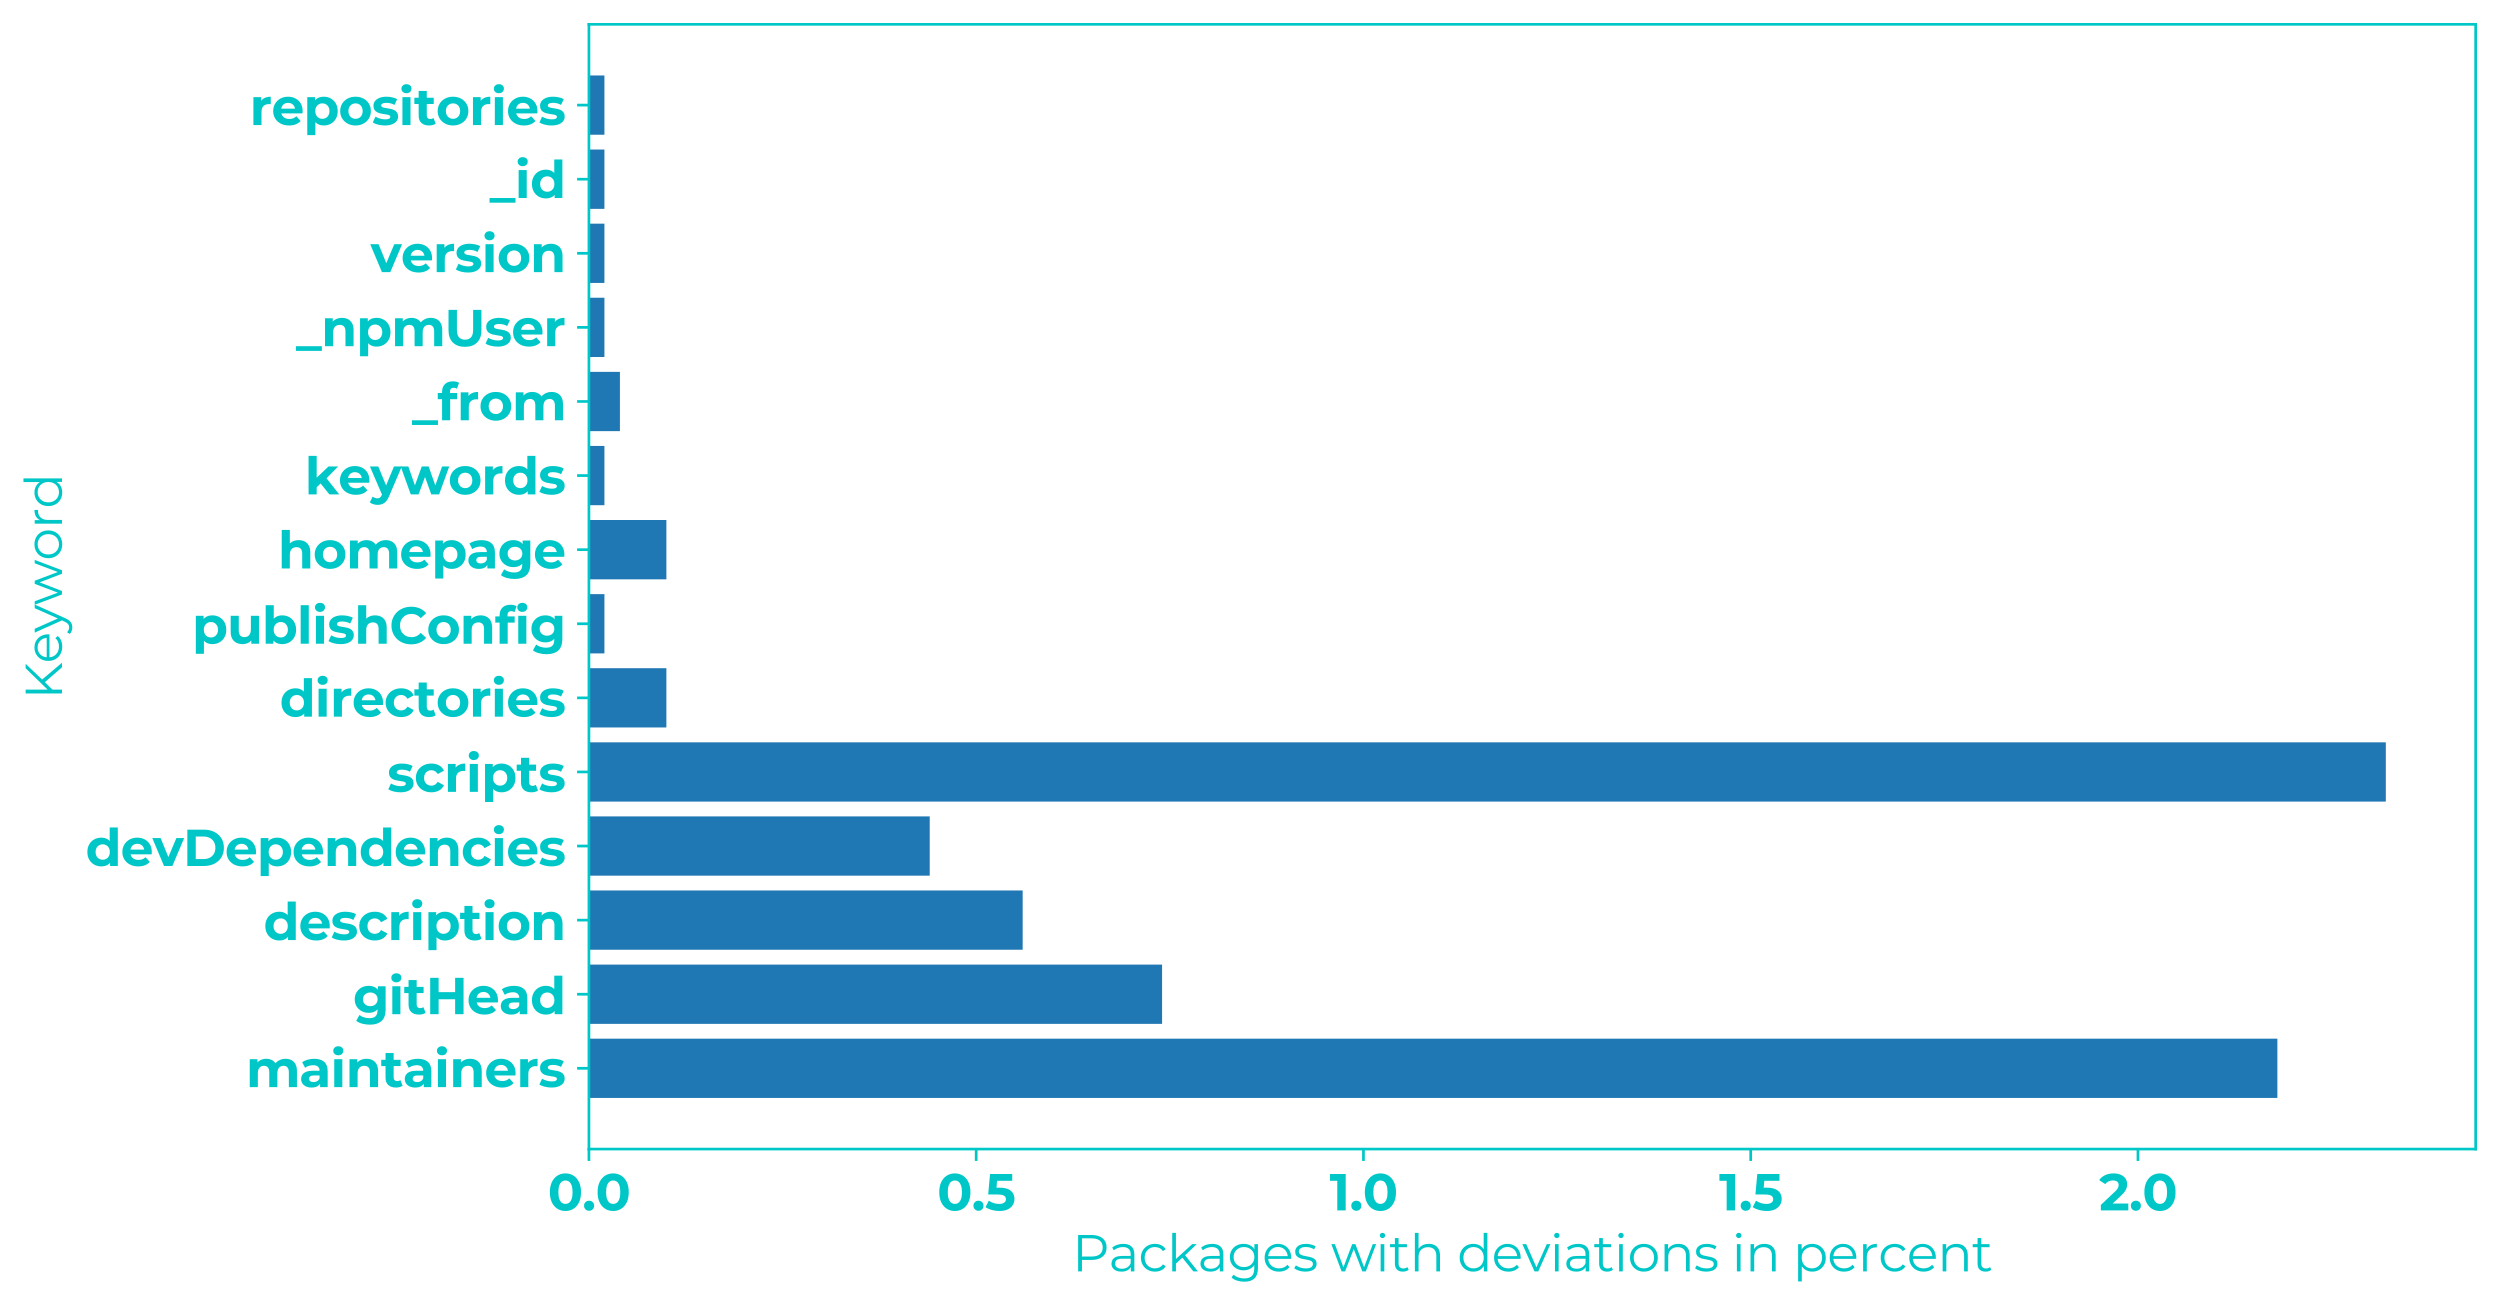 <?xml version="1.0" encoding="utf-8" standalone="no"?>
<!DOCTYPE svg PUBLIC "-//W3C//DTD SVG 1.1//EN"
  "http://www.w3.org/Graphics/SVG/1.1/DTD/svg11.dtd">
<svg xmlns:xlink="http://www.w3.org/1999/xlink" width="739.377pt" height="386.198pt" viewBox="0 0 739.377 386.198" xmlns="http://www.w3.org/2000/svg" version="1.1">
 <defs>
  <style type="text/css">*{stroke-linejoin: round; stroke-linecap: butt}</style>
 </defs>
 <g id="figure_1">
  <g id="patch_1">
   <path d="M 0 386.198 
L 739.377 386.198 
L 739.377 0 
L 0 0 
L 0 386.198 
z
" style="fill: none"/>
  </g>
  <g id="axes_1">
   <g id="patch_2">
    <path d="M 174.177 339.84 
L 732.177 339.84 
L 732.177 7.2 
L 174.177 7.2 
L 174.177 339.84 
z
" style="fill: none"/>
   </g>
   <g id="patch_3">
    <path d="M 174.177 324.72 
L 673.536 324.72 
L 673.536 307.19 
L 174.177 307.19 
z
" clip-path="url(#p2d7d8511cc)" style="fill: #1f77b4"/>
   </g>
   <g id="patch_4">
    <path d="M 174.177 302.807 
L 343.684 302.807 
L 343.684 285.277 
L 174.177 285.277 
z
" clip-path="url(#p2d7d8511cc)" style="fill: #1f77b4"/>
   </g>
   <g id="patch_5">
    <path d="M 174.177 280.894 
L 302.452 280.894 
L 302.452 263.363 
L 174.177 263.363 
z
" clip-path="url(#p2d7d8511cc)" style="fill: #1f77b4"/>
   </g>
   <g id="patch_6">
    <path d="M 174.177 258.981 
L 274.965 258.981 
L 274.965 241.45 
L 174.177 241.45 
z
" clip-path="url(#p2d7d8511cc)" style="fill: #1f77b4"/>
   </g>
   <g id="patch_7">
    <path d="M 174.177 237.068 
L 705.605 237.068 
L 705.605 219.537 
L 174.177 219.537 
z
" clip-path="url(#p2d7d8511cc)" style="fill: #1f77b4"/>
   </g>
   <g id="patch_8">
    <path d="M 174.177 215.155 
L 197.083 215.155 
L 197.083 197.624 
L 174.177 197.624 
z
" clip-path="url(#p2d7d8511cc)" style="fill: #1f77b4"/>
   </g>
   <g id="patch_9">
    <path d="M 174.177 193.242 
L 178.758 193.242 
L 178.758 175.711 
L 174.177 175.711 
z
" clip-path="url(#p2d7d8511cc)" style="fill: #1f77b4"/>
   </g>
   <g id="patch_10">
    <path d="M 174.177 171.329 
L 197.083 171.329 
L 197.083 153.798 
L 174.177 153.798 
z
" clip-path="url(#p2d7d8511cc)" style="fill: #1f77b4"/>
   </g>
   <g id="patch_11">
    <path d="M 174.177 149.416 
L 178.758 149.416 
L 178.758 131.885 
L 174.177 131.885 
z
" clip-path="url(#p2d7d8511cc)" style="fill: #1f77b4"/>
   </g>
   <g id="patch_12">
    <path d="M 174.177 127.503 
L 183.339 127.503 
L 183.339 109.972 
L 174.177 109.972 
z
" clip-path="url(#p2d7d8511cc)" style="fill: #1f77b4"/>
   </g>
   <g id="patch_13">
    <path d="M 174.177 105.59 
L 178.758 105.59 
L 178.758 88.059 
L 174.177 88.059 
z
" clip-path="url(#p2d7d8511cc)" style="fill: #1f77b4"/>
   </g>
   <g id="patch_14">
    <path d="M 174.177 83.677 
L 178.758 83.677 
L 178.758 66.146 
L 174.177 66.146 
z
" clip-path="url(#p2d7d8511cc)" style="fill: #1f77b4"/>
   </g>
   <g id="patch_15">
    <path d="M 174.177 61.763 
L 178.758 61.763 
L 178.758 44.233 
L 174.177 44.233 
z
" clip-path="url(#p2d7d8511cc)" style="fill: #1f77b4"/>
   </g>
   <g id="patch_16">
    <path d="M 174.177 39.85 
L 178.758 39.85 
L 178.758 22.32 
L 174.177 22.32 
z
" clip-path="url(#p2d7d8511cc)" style="fill: #1f77b4"/>
   </g>
   <g id="matplotlib.axis_1">
    <g id="xtick_1">
     <g id="line2d_1">
      <defs>
       <path id="mdbd3730574" d="M 0 0 
L 0 3.5 
" style="stroke: #00c7c7; stroke-width: 0.8"/>
      </defs>
      <g>
       <use xlink:href="#mdbd3730574" x="174.177" y="339.84" style="fill: #00c7c7; stroke: #00c7c7; stroke-width: 0.8"/>
      </g>
     </g>
     <g id="text_1">
      <!-- 0.0 -->
      <g style="fill: #00c7c7" transform="translate(162.025 357.97) scale(0.15 -0.15)">
       <defs>
        <path id="Montserrat-Bold-30" d="M 2170 -77 
Q 1619 -77 1184 195 
Q 749 467 499 985 
Q 250 1504 250 2240 
Q 250 2976 499 3494 
Q 749 4013 1184 4285 
Q 1619 4557 2170 4557 
Q 2726 4557 3158 4285 
Q 3590 4013 3840 3494 
Q 4090 2976 4090 2240 
Q 4090 1504 3840 985 
Q 3590 467 3158 195 
Q 2726 -77 2170 -77 
z
M 2170 800 
Q 2432 800 2627 947 
Q 2822 1094 2934 1414 
Q 3046 1734 3046 2240 
Q 3046 2746 2934 3066 
Q 2822 3386 2627 3533 
Q 2432 3680 2170 3680 
Q 1914 3680 1718 3533 
Q 1523 3386 1411 3066 
Q 1299 2746 1299 2240 
Q 1299 1734 1411 1414 
Q 1523 1094 1718 947 
Q 1914 800 2170 800 
z
" transform="scale(0.016)"/>
        <path id="Montserrat-Bold-2e" d="M 838 -51 
Q 582 -51 400 125 
Q 218 301 218 576 
Q 218 851 400 1020 
Q 582 1190 838 1190 
Q 1101 1190 1280 1020 
Q 1459 851 1459 576 
Q 1459 301 1280 125 
Q 1101 -51 838 -51 
z
" transform="scale(0.016)"/>
       </defs>
       <use xlink:href="#Montserrat-Bold-30"/>
       <use xlink:href="#Montserrat-Bold-2e" x="67.9"/>
       <use xlink:href="#Montserrat-Bold-30" x="94.1"/>
      </g>
     </g>
    </g>
    <g id="xtick_2">
     <g id="line2d_2">
      <g>
       <use xlink:href="#mdbd3730574" x="288.709" y="339.84" style="fill: #00c7c7; stroke: #00c7c7; stroke-width: 0.8"/>
      </g>
     </g>
     <g id="text_2">
      <!-- 0.5 -->
      <g style="fill: #00c7c7" transform="translate(277.188 357.97) scale(0.15 -0.15)">
       <defs>
        <path id="Montserrat-Bold-35" d="M 1773 -77 
Q 1306 -77 848 48 
Q 390 173 64 403 
L 474 1197 
Q 730 1011 1066 902 
Q 1402 794 1747 794 
Q 2138 794 2362 947 
Q 2586 1101 2586 1376 
Q 2586 1549 2496 1683 
Q 2406 1818 2179 1888 
Q 1952 1958 1542 1958 
L 397 1958 
L 627 4480 
L 3360 4480 
L 3360 3648 
L 998 3648 
L 1536 4122 
L 1376 2323 
L 838 2797 
L 1786 2797 
Q 2451 2797 2857 2614 
Q 3264 2432 3449 2118 
Q 3635 1805 3635 1408 
Q 3635 1011 3436 675 
Q 3238 339 2825 131 
Q 2413 -77 1773 -77 
z
" transform="scale(0.016)"/>
       </defs>
       <use xlink:href="#Montserrat-Bold-30"/>
       <use xlink:href="#Montserrat-Bold-2e" x="67.9"/>
       <use xlink:href="#Montserrat-Bold-35" x="94.1"/>
      </g>
     </g>
    </g>
    <g id="xtick_3">
     <g id="line2d_3">
      <g>
       <use xlink:href="#mdbd3730574" x="403.241" y="339.84" style="fill: #00c7c7; stroke: #00c7c7; stroke-width: 0.8"/>
      </g>
     </g>
     <g id="text_3">
      <!-- 1.0 -->
      <g style="fill: #00c7c7" transform="translate(393.242 357.97) scale(0.15 -0.15)">
       <defs>
        <path id="Montserrat-Bold-31" d="M 941 0 
L 941 4096 
L 1389 3648 
L 45 3648 
L 45 4480 
L 1978 4480 
L 1978 0 
L 941 0 
z
" transform="scale(0.016)"/>
       </defs>
       <use xlink:href="#Montserrat-Bold-31"/>
       <use xlink:href="#Montserrat-Bold-2e" x="39.2"/>
       <use xlink:href="#Montserrat-Bold-30" x="65.4"/>
      </g>
     </g>
    </g>
    <g id="xtick_4">
     <g id="line2d_4">
      <g>
       <use xlink:href="#mdbd3730574" x="517.773" y="339.84" style="fill: #00c7c7; stroke: #00c7c7; stroke-width: 0.8"/>
      </g>
     </g>
     <g id="text_4">
      <!-- 1.5 -->
      <g style="fill: #00c7c7" transform="translate(508.405 357.97) scale(0.15 -0.15)">
       <use xlink:href="#Montserrat-Bold-31"/>
       <use xlink:href="#Montserrat-Bold-2e" x="39.2"/>
       <use xlink:href="#Montserrat-Bold-35" x="65.4"/>
      </g>
     </g>
    </g>
    <g id="xtick_5">
     <g id="line2d_5">
      <g>
       <use xlink:href="#mdbd3730574" x="632.305" y="339.84" style="fill: #00c7c7; stroke: #00c7c7; stroke-width: 0.8"/>
      </g>
     </g>
     <g id="text_5">
      <!-- 2.0 -->
      <g style="fill: #00c7c7" transform="translate(620.821 357.97) scale(0.15 -0.15)">
       <defs>
        <path id="Montserrat-Bold-32" d="M 211 0 
L 211 672 
L 1939 2304 
Q 2144 2490 2240 2637 
Q 2336 2784 2371 2905 
Q 2406 3027 2406 3130 
Q 2406 3398 2224 3542 
Q 2042 3686 1690 3686 
Q 1408 3686 1168 3577 
Q 928 3469 762 3238 
L 6 3725 
Q 262 4109 723 4333 
Q 1184 4557 1786 4557 
Q 2285 4557 2659 4393 
Q 3034 4230 3242 3936 
Q 3450 3642 3450 3232 
Q 3450 3014 3395 2800 
Q 3341 2586 3177 2349 
Q 3014 2112 2701 1818 
L 1267 467 
L 1069 845 
L 3597 845 
L 3597 0 
L 211 0 
z
" transform="scale(0.016)"/>
       </defs>
       <use xlink:href="#Montserrat-Bold-32"/>
       <use xlink:href="#Montserrat-Bold-2e" x="59"/>
       <use xlink:href="#Montserrat-Bold-30" x="85.2"/>
      </g>
     </g>
    </g>
    <g id="text_6">
     <!-- Packages with deviations in percent -->
     <g style="fill: #00c7c7" transform="translate(317.104 376.012) scale(0.15 -0.15)">
      <defs>
       <path id="Montserrat-Regular-50" d="M 730 0 
L 730 4480 
L 2406 4480 
Q 2976 4480 3385 4297 
Q 3795 4115 4016 3772 
Q 4237 3430 4237 2944 
Q 4237 2470 4016 2128 
Q 3795 1786 3385 1600 
Q 2976 1414 2406 1414 
L 992 1414 
L 1203 1638 
L 1203 0 
L 730 0 
z
M 1203 1600 
L 992 1830 
L 2394 1830 
Q 3066 1830 3414 2121 
Q 3763 2413 3763 2944 
Q 3763 3482 3414 3776 
Q 3066 4070 2394 4070 
L 992 4070 
L 1203 4294 
L 1203 1600 
z
" transform="scale(0.016)"/>
       <path id="Montserrat-Regular-61" d="M 2739 0 
L 2739 742 
L 2720 864 
L 2720 2106 
Q 2720 2534 2480 2764 
Q 2240 2995 1766 2995 
Q 1440 2995 1145 2886 
Q 851 2778 646 2598 
L 442 2938 
Q 698 3155 1056 3273 
Q 1414 3392 1811 3392 
Q 2464 3392 2819 3069 
Q 3174 2746 3174 2086 
L 3174 0 
L 2739 0 
z
M 1581 -32 
Q 1203 -32 924 93 
Q 646 218 499 438 
Q 352 659 352 947 
Q 352 1210 477 1424 
Q 602 1638 886 1769 
Q 1171 1901 1651 1901 
L 2810 1901 
L 2810 1562 
L 1664 1562 
Q 1178 1562 989 1389 
Q 800 1216 800 960 
Q 800 672 1024 499 
Q 1248 326 1651 326 
Q 2035 326 2313 502 
Q 2592 678 2720 1011 
L 2822 698 
Q 2694 365 2377 166 
Q 2061 -32 1581 -32 
z
" transform="scale(0.016)"/>
       <path id="Montserrat-Regular-63" d="M 2029 -32 
Q 1530 -32 1136 189 
Q 742 410 518 797 
Q 294 1184 294 1683 
Q 294 2189 518 2573 
Q 742 2957 1136 3174 
Q 1530 3392 2029 3392 
Q 2458 3392 2803 3225 
Q 3149 3059 3347 2726 
L 3008 2496 
Q 2835 2752 2579 2873 
Q 2323 2995 2022 2995 
Q 1664 2995 1376 2832 
Q 1088 2669 921 2374 
Q 755 2080 755 1683 
Q 755 1286 921 992 
Q 1088 698 1376 534 
Q 1664 371 2022 371 
Q 2323 371 2579 492 
Q 2835 614 3008 864 
L 3347 634 
Q 3149 307 2803 137 
Q 2458 -32 2029 -32 
z
" transform="scale(0.016)"/>
       <path id="Montserrat-Regular-6b" d="M 992 870 
L 1005 1453 
L 3098 3360 
L 3654 3360 
L 2176 1946 
L 1920 1728 
L 992 870 
z
M 634 0 
L 634 4749 
L 1088 4749 
L 1088 0 
L 634 0 
z
M 3238 0 
L 1837 1747 
L 2131 2099 
L 3795 0 
L 3238 0 
z
" transform="scale(0.016)"/>
       <path id="Montserrat-Regular-67" d="M 2067 -1274 
Q 1606 -1274 1184 -1139 
Q 762 -1005 499 -755 
L 730 -410 
Q 966 -621 1315 -745 
Q 1664 -870 2054 -870 
Q 2694 -870 2995 -572 
Q 3296 -275 3296 352 
L 3296 1190 
L 3360 1766 
L 3315 2342 
L 3315 3360 
L 3750 3360 
L 3750 410 
Q 3750 -461 3324 -867 
Q 2899 -1274 2067 -1274 
z
M 1984 128 
Q 1504 128 1120 336 
Q 736 544 515 915 
Q 294 1286 294 1766 
Q 294 2246 515 2614 
Q 736 2982 1120 3187 
Q 1504 3392 1984 3392 
Q 2432 3392 2790 3206 
Q 3149 3021 3360 2656 
Q 3571 2291 3571 1766 
Q 3571 1242 3360 877 
Q 3149 512 2790 320 
Q 2432 128 1984 128 
z
M 2029 531 
Q 2400 531 2688 688 
Q 2976 845 3142 1123 
Q 3309 1402 3309 1766 
Q 3309 2131 3142 2406 
Q 2976 2682 2688 2838 
Q 2400 2995 2029 2995 
Q 1664 2995 1373 2838 
Q 1082 2682 918 2406 
Q 755 2131 755 1766 
Q 755 1402 918 1123 
Q 1082 845 1373 688 
Q 1664 531 2029 531 
z
" transform="scale(0.016)"/>
       <path id="Montserrat-Regular-65" d="M 2061 -32 
Q 1536 -32 1139 189 
Q 742 410 518 797 
Q 294 1184 294 1683 
Q 294 2182 508 2566 
Q 723 2950 1097 3171 
Q 1472 3392 1939 3392 
Q 2413 3392 2781 3177 
Q 3149 2963 3360 2576 
Q 3571 2189 3571 1683 
Q 3571 1651 3568 1616 
Q 3565 1581 3565 1542 
L 640 1542 
L 640 1882 
L 3322 1882 
L 3142 1747 
Q 3142 2112 2985 2397 
Q 2829 2682 2560 2842 
Q 2291 3002 1939 3002 
Q 1594 3002 1318 2842 
Q 1043 2682 889 2394 
Q 736 2106 736 1734 
L 736 1664 
Q 736 1280 905 989 
Q 1075 698 1379 534 
Q 1683 371 2074 371 
Q 2381 371 2646 480 
Q 2912 589 3104 813 
L 3360 518 
Q 3136 250 2800 109 
Q 2464 -32 2061 -32 
z
" transform="scale(0.016)"/>
       <path id="Montserrat-Regular-73" d="M 1536 -32 
Q 1120 -32 749 86 
Q 378 205 166 384 
L 371 742 
Q 576 589 896 477 
Q 1216 365 1568 365 
Q 2048 365 2259 515 
Q 2470 666 2470 915 
Q 2470 1101 2352 1206 
Q 2234 1312 2042 1366 
Q 1850 1421 1613 1459 
Q 1376 1498 1142 1549 
Q 909 1600 717 1699 
Q 525 1798 406 1971 
Q 288 2144 288 2432 
Q 288 2707 441 2924 
Q 595 3142 892 3267 
Q 1190 3392 1619 3392 
Q 1946 3392 2272 3305 
Q 2598 3219 2810 3078 
L 2611 2714 
Q 2387 2867 2131 2934 
Q 1875 3002 1619 3002 
Q 1165 3002 950 2845 
Q 736 2688 736 2445 
Q 736 2253 854 2144 
Q 973 2035 1168 1974 
Q 1363 1914 1596 1875 
Q 1830 1837 2064 1782 
Q 2298 1728 2493 1635 
Q 2688 1542 2806 1372 
Q 2925 1203 2925 928 
Q 2925 634 2761 419 
Q 2598 205 2288 86 
Q 1978 -32 1536 -32 
z
" transform="scale(0.016)"/>
       <path id="Montserrat-Regular-20" transform="scale(0.016)"/>
       <path id="Montserrat-Regular-77" d="M 1318 0 
L 51 3360 
L 486 3360 
L 1638 243 
L 1440 243 
L 2624 3360 
L 3014 3360 
L 4186 243 
L 3987 243 
L 5158 3360 
L 5574 3360 
L 4301 0 
L 3872 0 
L 2746 2931 
L 2880 2931 
L 1747 0 
L 1318 0 
z
" transform="scale(0.016)"/>
       <path id="Montserrat-Regular-69" d="M 634 0 
L 634 3360 
L 1088 3360 
L 1088 0 
L 634 0 
z
M 864 4102 
Q 723 4102 627 4198 
Q 531 4294 531 4429 
Q 531 4563 627 4656 
Q 723 4749 864 4749 
Q 1005 4749 1101 4659 
Q 1197 4570 1197 4435 
Q 1197 4294 1104 4198 
Q 1011 4102 864 4102 
z
" transform="scale(0.016)"/>
       <path id="Montserrat-Regular-74" d="M 1696 -32 
Q 1222 -32 966 224 
Q 710 480 710 947 
L 710 4102 
L 1165 4102 
L 1165 973 
Q 1165 678 1315 518 
Q 1466 358 1747 358 
Q 2048 358 2246 531 
L 2406 205 
Q 2272 83 2083 25 
Q 1894 -32 1696 -32 
z
M 109 2982 
L 109 3360 
L 2189 3360 
L 2189 2982 
L 109 2982 
z
" transform="scale(0.016)"/>
       <path id="Montserrat-Regular-68" d="M 2349 3392 
Q 2758 3392 3068 3235 
Q 3379 3078 3555 2758 
Q 3731 2438 3731 1952 
L 3731 0 
L 3277 0 
L 3277 1907 
Q 3277 2438 3011 2710 
Q 2746 2982 2266 2982 
Q 1907 2982 1641 2838 
Q 1376 2694 1232 2422 
Q 1088 2150 1088 1766 
L 1088 0 
L 634 0 
L 634 4749 
L 1088 4749 
L 1088 2438 
L 998 2611 
Q 1158 2976 1510 3184 
Q 1862 3392 2349 3392 
z
" transform="scale(0.016)"/>
       <path id="Montserrat-Regular-64" d="M 1971 -32 
Q 1491 -32 1110 185 
Q 730 403 512 790 
Q 294 1178 294 1683 
Q 294 2195 512 2579 
Q 730 2963 1110 3177 
Q 1491 3392 1971 3392 
Q 2413 3392 2761 3193 
Q 3110 2995 3318 2614 
Q 3526 2234 3526 1683 
Q 3526 1139 3321 755 
Q 3117 371 2768 169 
Q 2419 -32 1971 -32 
z
M 2003 371 
Q 2362 371 2646 534 
Q 2931 698 3094 995 
Q 3258 1293 3258 1683 
Q 3258 2080 3094 2374 
Q 2931 2669 2646 2832 
Q 2362 2995 2003 2995 
Q 1651 2995 1369 2832 
Q 1088 2669 921 2374 
Q 755 2080 755 1683 
Q 755 1293 921 995 
Q 1088 698 1369 534 
Q 1651 371 2003 371 
z
M 3270 0 
L 3270 1011 
L 3315 1690 
L 3251 2368 
L 3251 4749 
L 3706 4749 
L 3706 0 
L 3270 0 
z
" transform="scale(0.016)"/>
       <path id="Montserrat-Regular-76" d="M 1498 0 
L 6 3360 
L 480 3360 
L 1850 243 
L 1626 243 
L 3014 3360 
L 3462 3360 
L 1965 0 
L 1498 0 
z
" transform="scale(0.016)"/>
       <path id="Montserrat-Regular-6f" d="M 2003 -32 
Q 1517 -32 1129 189 
Q 742 410 518 797 
Q 294 1184 294 1683 
Q 294 2189 518 2573 
Q 742 2957 1126 3174 
Q 1510 3392 2003 3392 
Q 2502 3392 2889 3174 
Q 3277 2957 3497 2573 
Q 3718 2189 3718 1683 
Q 3718 1184 3497 797 
Q 3277 410 2886 189 
Q 2496 -32 2003 -32 
z
M 2003 371 
Q 2368 371 2649 534 
Q 2931 698 3094 995 
Q 3258 1293 3258 1683 
Q 3258 2080 3094 2374 
Q 2931 2669 2649 2832 
Q 2368 2995 2010 2995 
Q 1651 2995 1369 2832 
Q 1088 2669 921 2374 
Q 755 2080 755 1683 
Q 755 1293 921 995 
Q 1088 698 1369 534 
Q 1651 371 2003 371 
z
" transform="scale(0.016)"/>
       <path id="Montserrat-Regular-6e" d="M 2349 3392 
Q 2758 3392 3068 3235 
Q 3379 3078 3555 2758 
Q 3731 2438 3731 1952 
L 3731 0 
L 3277 0 
L 3277 1907 
Q 3277 2438 3011 2710 
Q 2746 2982 2266 2982 
Q 1907 2982 1641 2838 
Q 1376 2694 1232 2422 
Q 1088 2150 1088 1766 
L 1088 0 
L 634 0 
L 634 3360 
L 1069 3360 
L 1069 2438 
L 998 2611 
Q 1158 2976 1510 3184 
Q 1862 3392 2349 3392 
z
" transform="scale(0.016)"/>
       <path id="Montserrat-Regular-70" d="M 2368 -32 
Q 1933 -32 1581 169 
Q 1229 371 1021 752 
Q 813 1133 813 1683 
Q 813 2234 1017 2614 
Q 1222 2995 1574 3193 
Q 1926 3392 2368 3392 
Q 2848 3392 3229 3177 
Q 3610 2963 3827 2576 
Q 4045 2189 4045 1683 
Q 4045 1171 3827 787 
Q 3610 403 3229 185 
Q 2848 -32 2368 -32 
z
M 634 -1242 
L 634 3360 
L 1069 3360 
L 1069 2349 
L 1024 1677 
L 1088 998 
L 1088 -1242 
L 634 -1242 
z
M 2336 371 
Q 2694 371 2976 534 
Q 3258 698 3424 995 
Q 3590 1293 3590 1683 
Q 3590 2074 3424 2368 
Q 3258 2662 2976 2828 
Q 2694 2995 2336 2995 
Q 1978 2995 1693 2828 
Q 1408 2662 1245 2368 
Q 1082 2074 1082 1683 
Q 1082 1293 1245 995 
Q 1408 698 1693 534 
Q 1978 371 2336 371 
z
" transform="scale(0.016)"/>
       <path id="Montserrat-Regular-72" d="M 634 0 
L 634 3360 
L 1069 3360 
L 1069 2445 
L 1024 2605 
Q 1165 2989 1497 3190 
Q 1830 3392 2323 3392 
L 2323 2950 
Q 2298 2950 2272 2953 
Q 2246 2957 2221 2957 
Q 1690 2957 1389 2633 
Q 1088 2310 1088 1715 
L 1088 0 
L 634 0 
z
" transform="scale(0.016)"/>
      </defs>
      <use xlink:href="#Montserrat-Regular-50"/>
      <use xlink:href="#Montserrat-Regular-61" x="71.8"/>
      <use xlink:href="#Montserrat-Regular-63" x="130.8"/>
      <use xlink:href="#Montserrat-Regular-6b" x="187.1"/>
      <use xlink:href="#Montserrat-Regular-61" x="247.2"/>
      <use xlink:href="#Montserrat-Regular-67" x="306.2"/>
      <use xlink:href="#Montserrat-Regular-65" x="374.7"/>
      <use xlink:href="#Montserrat-Regular-73" x="435.1"/>
      <use xlink:href="#Montserrat-Regular-20" x="483.9"/>
      <use xlink:href="#Montserrat-Regular-77" x="510.1"/>
      <use xlink:href="#Montserrat-Regular-69" x="598"/>
      <use xlink:href="#Montserrat-Regular-74" x="624.9"/>
      <use xlink:href="#Montserrat-Regular-68" x="665.5"/>
      <use xlink:href="#Montserrat-Regular-20" x="733.1"/>
      <use xlink:href="#Montserrat-Regular-64" x="759.3"/>
      <use xlink:href="#Montserrat-Regular-65" x="827.1"/>
      <use xlink:href="#Montserrat-Regular-76" x="887.5"/>
      <use xlink:href="#Montserrat-Regular-69" x="941.7"/>
      <use xlink:href="#Montserrat-Regular-61" x="968.6"/>
      <use xlink:href="#Montserrat-Regular-74" x="1027.6"/>
      <use xlink:href="#Montserrat-Regular-69" x="1068.2"/>
      <use xlink:href="#Montserrat-Regular-6f" x="1095.1"/>
      <use xlink:href="#Montserrat-Regular-6e" x="1157.8"/>
      <use xlink:href="#Montserrat-Regular-73" x="1225.4"/>
      <use xlink:href="#Montserrat-Regular-20" x="1274.2"/>
      <use xlink:href="#Montserrat-Regular-69" x="1300.4"/>
      <use xlink:href="#Montserrat-Regular-6e" x="1327.3"/>
      <use xlink:href="#Montserrat-Regular-20" x="1394.9"/>
      <use xlink:href="#Montserrat-Regular-70" x="1421.1"/>
      <use xlink:href="#Montserrat-Regular-65" x="1488.9"/>
      <use xlink:href="#Montserrat-Regular-72" x="1549.3"/>
      <use xlink:href="#Montserrat-Regular-63" x="1589.4"/>
      <use xlink:href="#Montserrat-Regular-65" x="1645.7"/>
      <use xlink:href="#Montserrat-Regular-6e" x="1706.1"/>
      <use xlink:href="#Montserrat-Regular-74" x="1773.7"/>
     </g>
    </g>
   </g>
   <g id="matplotlib.axis_2">
    <g id="ytick_1">
     <g id="line2d_6">
      <defs>
       <path id="m4fd341728d" d="M 0 0 
L -3.5 0 
" style="stroke: #00c7c7; stroke-width: 0.8"/>
      </defs>
      <g>
       <use xlink:href="#m4fd341728d" x="174.177" y="315.955" style="fill: #00c7c7; stroke: #00c7c7; stroke-width: 0.8"/>
      </g>
     </g>
     <g id="text_7">
      <!-- maintainers -->
      <g style="fill: #00c7c7" transform="translate(72.756 321.52) scale(0.15 -0.15)">
       <defs>
        <path id="Montserrat-Bold-6d" d="M 4870 3494 
Q 5280 3494 5597 3331 
Q 5914 3168 6096 2832 
Q 6278 2496 6278 1971 
L 6278 0 
L 5280 0 
L 5280 1818 
Q 5280 2234 5107 2432 
Q 4934 2630 4621 2630 
Q 4403 2630 4230 2531 
Q 4058 2432 3962 2233 
Q 3866 2035 3866 1728 
L 3866 0 
L 2867 0 
L 2867 1818 
Q 2867 2234 2697 2432 
Q 2528 2630 2214 2630 
Q 1997 2630 1824 2531 
Q 1651 2432 1555 2233 
Q 1459 2035 1459 1728 
L 1459 0 
L 461 0 
L 461 3443 
L 1414 3443 
L 1414 2502 
L 1235 2778 
Q 1414 3130 1744 3312 
Q 2074 3494 2496 3494 
Q 2970 3494 3325 3254 
Q 3680 3014 3795 2522 
L 3443 2618 
Q 3616 3021 3997 3257 
Q 4378 3494 4870 3494 
z
" transform="scale(0.016)"/>
        <path id="Montserrat-Bold-61" d="M 2573 0 
L 2573 672 
L 2509 819 
L 2509 2022 
Q 2509 2342 2313 2521 
Q 2118 2701 1715 2701 
Q 1440 2701 1174 2614 
Q 909 2528 723 2381 
L 365 3078 
Q 646 3277 1043 3385 
Q 1440 3494 1850 3494 
Q 2637 3494 3072 3123 
Q 3507 2752 3507 1965 
L 3507 0 
L 2573 0 
z
M 1523 -51 
Q 1120 -51 832 86 
Q 544 224 390 461 
Q 237 698 237 992 
Q 237 1299 387 1529 
Q 538 1760 864 1891 
Q 1190 2022 1715 2022 
L 2630 2022 
L 2630 1440 
L 1824 1440 
Q 1472 1440 1341 1325 
Q 1210 1210 1210 1037 
Q 1210 845 1360 733 
Q 1510 621 1773 621 
Q 2022 621 2220 739 
Q 2419 858 2509 1088 
L 2662 627 
Q 2554 294 2266 121 
Q 1978 -51 1523 -51 
z
" transform="scale(0.016)"/>
        <path id="Montserrat-Bold-69" d="M 461 0 
L 461 3443 
L 1459 3443 
L 1459 0 
L 461 0 
z
M 960 3923 
Q 685 3923 512 4083 
Q 339 4243 339 4480 
Q 339 4717 512 4877 
Q 685 5037 960 5037 
Q 1235 5037 1408 4886 
Q 1581 4736 1581 4499 
Q 1581 4250 1411 4086 
Q 1242 3923 960 3923 
z
" transform="scale(0.016)"/>
        <path id="Montserrat-Bold-6e" d="M 2554 3494 
Q 2963 3494 3286 3331 
Q 3610 3168 3795 2832 
Q 3981 2496 3981 1971 
L 3981 0 
L 2982 0 
L 2982 1818 
Q 2982 2234 2800 2432 
Q 2618 2630 2285 2630 
Q 2048 2630 1859 2531 
Q 1670 2432 1564 2227 
Q 1459 2022 1459 1702 
L 1459 0 
L 461 0 
L 461 3443 
L 1414 3443 
L 1414 2490 
L 1235 2778 
Q 1421 3123 1766 3308 
Q 2112 3494 2554 3494 
z
" transform="scale(0.016)"/>
        <path id="Montserrat-Bold-74" d="M 1869 -51 
Q 1261 -51 921 259 
Q 582 570 582 1184 
L 582 4205 
L 1581 4205 
L 1581 1197 
Q 1581 979 1696 860 
Q 1811 742 2010 742 
Q 2246 742 2413 870 
L 2682 166 
Q 2528 58 2313 3 
Q 2099 -51 1869 -51 
z
M 51 2598 
L 51 3366 
L 2438 3366 
L 2438 2598 
L 51 2598 
z
" transform="scale(0.016)"/>
        <path id="Montserrat-Bold-65" d="M 2170 -51 
Q 1581 -51 1136 179 
Q 691 410 448 810 
Q 205 1210 205 1722 
Q 205 2240 445 2640 
Q 685 3040 1101 3267 
Q 1517 3494 2042 3494 
Q 2547 3494 2953 3280 
Q 3360 3066 3597 2666 
Q 3834 2266 3834 1709 
Q 3834 1651 3827 1577 
Q 3821 1504 3814 1440 
L 1018 1440 
L 1018 2022 
L 3290 2022 
L 2906 1850 
Q 2906 2118 2797 2316 
Q 2688 2515 2496 2627 
Q 2304 2739 2048 2739 
Q 1792 2739 1597 2627 
Q 1402 2515 1293 2313 
Q 1184 2112 1184 1837 
L 1184 1683 
Q 1184 1402 1309 1187 
Q 1434 973 1661 861 
Q 1888 749 2195 749 
Q 2470 749 2678 832 
Q 2886 915 3059 1082 
L 3590 506 
Q 3354 237 2995 93 
Q 2637 -51 2170 -51 
z
" transform="scale(0.016)"/>
        <path id="Montserrat-Bold-72" d="M 461 0 
L 461 3443 
L 1414 3443 
L 1414 2470 
L 1280 2752 
Q 1434 3117 1773 3305 
Q 2112 3494 2598 3494 
L 2598 2573 
Q 2534 2579 2483 2582 
Q 2432 2586 2374 2586 
Q 1965 2586 1712 2352 
Q 1459 2118 1459 1626 
L 1459 0 
L 461 0 
z
" transform="scale(0.016)"/>
        <path id="Montserrat-Bold-73" d="M 1619 -51 
Q 1178 -51 771 54 
Q 365 160 128 320 
L 461 1037 
Q 698 890 1021 797 
Q 1344 704 1658 704 
Q 2003 704 2147 787 
Q 2291 870 2291 1018 
Q 2291 1139 2179 1200 
Q 2067 1261 1881 1293 
Q 1696 1325 1475 1357 
Q 1254 1389 1030 1443 
Q 806 1498 620 1606 
Q 435 1715 323 1900 
Q 211 2086 211 2381 
Q 211 2707 400 2956 
Q 589 3206 947 3350 
Q 1306 3494 1805 3494 
Q 2157 3494 2521 3417 
Q 2886 3341 3130 3194 
L 2797 2483 
Q 2547 2630 2294 2684 
Q 2042 2739 1805 2739 
Q 1472 2739 1318 2649 
Q 1165 2560 1165 2419 
Q 1165 2291 1277 2227 
Q 1389 2163 1574 2124 
Q 1760 2086 1981 2057 
Q 2202 2029 2426 1971 
Q 2650 1914 2832 1808 
Q 3014 1702 3129 1520 
Q 3245 1338 3245 1043 
Q 3245 723 3053 476 
Q 2861 230 2499 89 
Q 2138 -51 1619 -51 
z
" transform="scale(0.016)"/>
       </defs>
       <use xlink:href="#Montserrat-Bold-6d"/>
       <use xlink:href="#Montserrat-Bold-61" x="104.9"/>
       <use xlink:href="#Montserrat-Bold-69" x="166.6"/>
       <use xlink:href="#Montserrat-Bold-6e" x="196.7"/>
       <use xlink:href="#Montserrat-Bold-74" x="265.8"/>
       <use xlink:href="#Montserrat-Bold-61" x="309.3"/>
       <use xlink:href="#Montserrat-Bold-69" x="371"/>
       <use xlink:href="#Montserrat-Bold-6e" x="401.1"/>
       <use xlink:href="#Montserrat-Bold-65" x="470.2"/>
       <use xlink:href="#Montserrat-Bold-72" x="533.3"/>
       <use xlink:href="#Montserrat-Bold-73" x="576.4"/>
      </g>
     </g>
    </g>
    <g id="ytick_2">
     <g id="line2d_7">
      <g>
       <use xlink:href="#m4fd341728d" x="174.177" y="294.042" style="fill: #00c7c7; stroke: #00c7c7; stroke-width: 0.8"/>
      </g>
     </g>
     <g id="text_8">
      <!-- gitHead -->
      <g style="fill: #00c7c7" transform="translate(104.418 299.944) scale(0.15 -0.15)">
       <defs>
        <path id="Montserrat-Bold-67" d="M 2080 -1293 
Q 1594 -1293 1142 -1174 
Q 691 -1056 390 -819 
L 787 -102 
Q 1005 -282 1341 -387 
Q 1677 -493 2003 -493 
Q 2534 -493 2774 -256 
Q 3014 -19 3014 448 
L 3014 966 
L 3078 1830 
L 3066 2701 
L 3066 3443 
L 4013 3443 
L 4013 576 
Q 4013 -384 3513 -838 
Q 3014 -1293 2080 -1293 
z
M 1926 166 
Q 1446 166 1059 374 
Q 672 582 438 956 
Q 205 1331 205 1830 
Q 205 2336 438 2710 
Q 672 3085 1059 3289 
Q 1446 3494 1926 3494 
Q 2362 3494 2694 3318 
Q 3027 3142 3212 2774 
Q 3398 2406 3398 1830 
Q 3398 1261 3212 893 
Q 3027 525 2694 345 
Q 2362 166 1926 166 
z
M 2125 986 
Q 2387 986 2592 1091 
Q 2797 1197 2912 1389 
Q 3027 1581 3027 1830 
Q 3027 2086 2912 2275 
Q 2797 2464 2592 2569 
Q 2387 2675 2125 2675 
Q 1862 2675 1657 2569 
Q 1453 2464 1334 2275 
Q 1216 2086 1216 1830 
Q 1216 1581 1334 1389 
Q 1453 1197 1657 1091 
Q 1862 986 2125 986 
z
" transform="scale(0.016)"/>
        <path id="Montserrat-Bold-48" d="M 3603 4480 
L 4640 4480 
L 4640 0 
L 3603 0 
L 3603 4480 
z
M 1568 0 
L 531 0 
L 531 4480 
L 1568 4480 
L 1568 0 
z
M 3680 1837 
L 1491 1837 
L 1491 2714 
L 3680 2714 
L 3680 1837 
z
" transform="scale(0.016)"/>
        <path id="Montserrat-Bold-64" d="M 1939 -51 
Q 1453 -51 1062 169 
Q 672 390 445 787 
Q 218 1184 218 1722 
Q 218 2266 445 2662 
Q 672 3059 1062 3276 
Q 1453 3494 1939 3494 
Q 2374 3494 2700 3302 
Q 3027 3110 3206 2720 
Q 3386 2330 3386 1722 
Q 3386 1120 3213 726 
Q 3040 333 2717 141 
Q 2394 -51 1939 -51 
z
M 2112 768 
Q 2355 768 2553 883 
Q 2752 998 2870 1212 
Q 2989 1427 2989 1722 
Q 2989 2022 2870 2233 
Q 2752 2445 2553 2560 
Q 2355 2675 2112 2675 
Q 1862 2675 1664 2560 
Q 1466 2445 1347 2233 
Q 1229 2022 1229 1722 
Q 1229 1427 1347 1212 
Q 1466 998 1664 883 
Q 1862 768 2112 768 
z
M 3014 0 
L 3014 704 
L 3034 1728 
L 2970 2746 
L 2970 4749 
L 3968 4749 
L 3968 0 
L 3014 0 
z
" transform="scale(0.016)"/>
       </defs>
       <use xlink:href="#Montserrat-Bold-67"/>
       <use xlink:href="#Montserrat-Bold-69" x="70"/>
       <use xlink:href="#Montserrat-Bold-74" x="100.1"/>
       <use xlink:href="#Montserrat-Bold-48" x="143.6"/>
       <use xlink:href="#Montserrat-Bold-65" x="224.4"/>
       <use xlink:href="#Montserrat-Bold-61" x="287.5"/>
       <use xlink:href="#Montserrat-Bold-64" x="349.2"/>
      </g>
     </g>
    </g>
    <g id="ytick_3">
     <g id="line2d_8">
      <g>
       <use xlink:href="#m4fd341728d" x="174.177" y="272.129" style="fill: #00c7c7; stroke: #00c7c7; stroke-width: 0.8"/>
      </g>
     </g>
     <g id="text_9">
      <!-- description -->
      <g style="fill: #00c7c7" transform="translate(77.948 278.031) scale(0.15 -0.15)">
       <defs>
        <path id="Montserrat-Bold-63" d="M 2125 -51 
Q 1568 -51 1133 176 
Q 698 403 451 806 
Q 205 1210 205 1722 
Q 205 2240 451 2640 
Q 698 3040 1133 3267 
Q 1568 3494 2125 3494 
Q 2669 3494 3072 3267 
Q 3475 3040 3667 2618 
L 2893 2202 
Q 2758 2445 2556 2560 
Q 2355 2675 2118 2675 
Q 1862 2675 1657 2560 
Q 1453 2445 1334 2233 
Q 1216 2022 1216 1722 
Q 1216 1421 1334 1209 
Q 1453 998 1657 883 
Q 1862 768 2118 768 
Q 2355 768 2556 880 
Q 2758 992 2893 1242 
L 3667 819 
Q 3475 403 3072 176 
Q 2669 -51 2125 -51 
z
" transform="scale(0.016)"/>
        <path id="Montserrat-Bold-70" d="M 2496 -51 
Q 2061 -51 1734 141 
Q 1408 333 1225 726 
Q 1043 1120 1043 1722 
Q 1043 2330 1216 2720 
Q 1389 3110 1715 3302 
Q 2042 3494 2496 3494 
Q 2982 3494 3369 3273 
Q 3757 3053 3984 2656 
Q 4211 2259 4211 1722 
Q 4211 1178 3984 781 
Q 3757 384 3369 166 
Q 2982 -51 2496 -51 
z
M 461 -1242 
L 461 3443 
L 1414 3443 
L 1414 2739 
L 1395 1715 
L 1459 698 
L 1459 -1242 
L 461 -1242 
z
M 2323 768 
Q 2573 768 2768 883 
Q 2963 998 3081 1212 
Q 3200 1427 3200 1722 
Q 3200 2022 3081 2233 
Q 2963 2445 2768 2560 
Q 2573 2675 2323 2675 
Q 2074 2675 1875 2560 
Q 1677 2445 1561 2233 
Q 1446 2022 1446 1722 
Q 1446 1427 1561 1212 
Q 1677 998 1875 883 
Q 2074 768 2323 768 
z
" transform="scale(0.016)"/>
        <path id="Montserrat-Bold-6f" d="M 2099 -51 
Q 1549 -51 1123 179 
Q 698 410 451 810 
Q 205 1210 205 1722 
Q 205 2240 451 2640 
Q 698 3040 1123 3267 
Q 1549 3494 2099 3494 
Q 2643 3494 3072 3267 
Q 3501 3040 3744 2643 
Q 3987 2246 3987 1722 
Q 3987 1210 3744 810 
Q 3501 410 3072 179 
Q 2643 -51 2099 -51 
z
M 2099 768 
Q 2349 768 2547 883 
Q 2746 998 2861 1212 
Q 2976 1427 2976 1722 
Q 2976 2022 2861 2233 
Q 2746 2445 2547 2560 
Q 2349 2675 2099 2675 
Q 1850 2675 1651 2560 
Q 1453 2445 1334 2233 
Q 1216 2022 1216 1722 
Q 1216 1427 1334 1212 
Q 1453 998 1651 883 
Q 1850 768 2099 768 
z
" transform="scale(0.016)"/>
       </defs>
       <use xlink:href="#Montserrat-Bold-64"/>
       <use xlink:href="#Montserrat-Bold-65" x="69.2"/>
       <use xlink:href="#Montserrat-Bold-73" x="132.3"/>
       <use xlink:href="#Montserrat-Bold-63" x="185.4"/>
       <use xlink:href="#Montserrat-Bold-72" x="244.5"/>
       <use xlink:href="#Montserrat-Bold-69" x="287.6"/>
       <use xlink:href="#Montserrat-Bold-70" x="317.7"/>
       <use xlink:href="#Montserrat-Bold-74" x="386.7"/>
       <use xlink:href="#Montserrat-Bold-69" x="430.2"/>
       <use xlink:href="#Montserrat-Bold-6f" x="460.3"/>
       <use xlink:href="#Montserrat-Bold-6e" x="525.8"/>
      </g>
     </g>
    </g>
    <g id="ytick_4">
     <g id="line2d_9">
      <g>
       <use xlink:href="#m4fd341728d" x="174.177" y="250.216" style="fill: #00c7c7; stroke: #00c7c7; stroke-width: 0.8"/>
      </g>
     </g>
     <g id="text_10">
      <!-- devDependencies -->
      <g style="fill: #00c7c7" transform="translate(25.316 256.118) scale(0.15 -0.15)">
       <defs>
        <path id="Montserrat-Bold-76" d="M 1395 0 
L -51 3443 
L 979 3443 
L 2182 480 
L 1670 480 
L 2918 3443 
L 3878 3443 
L 2426 0 
L 1395 0 
z
" transform="scale(0.016)"/>
        <path id="Montserrat-Bold-44" d="M 531 0 
L 531 4480 
L 2566 4480 
Q 3296 4480 3853 4201 
Q 4410 3923 4723 3424 
Q 5037 2925 5037 2240 
Q 5037 1562 4723 1059 
Q 4410 557 3853 278 
Q 3296 0 2566 0 
L 531 0 
z
M 1568 851 
L 2515 851 
Q 2963 851 3292 1020 
Q 3622 1190 3804 1504 
Q 3987 1818 3987 2240 
Q 3987 2669 3804 2979 
Q 3622 3290 3292 3459 
Q 2963 3629 2515 3629 
L 1568 3629 
L 1568 851 
z
" transform="scale(0.016)"/>
       </defs>
       <use xlink:href="#Montserrat-Bold-64"/>
       <use xlink:href="#Montserrat-Bold-65" x="69.2"/>
       <use xlink:href="#Montserrat-Bold-76" x="132.3"/>
       <use xlink:href="#Montserrat-Bold-44" x="192.1"/>
       <use xlink:href="#Montserrat-Bold-65" x="274.7"/>
       <use xlink:href="#Montserrat-Bold-70" x="337.8"/>
       <use xlink:href="#Montserrat-Bold-65" x="406.8"/>
       <use xlink:href="#Montserrat-Bold-6e" x="469.9"/>
       <use xlink:href="#Montserrat-Bold-64" x="539"/>
       <use xlink:href="#Montserrat-Bold-65" x="608.2"/>
       <use xlink:href="#Montserrat-Bold-6e" x="671.3"/>
       <use xlink:href="#Montserrat-Bold-63" x="740.4"/>
       <use xlink:href="#Montserrat-Bold-69" x="799.5"/>
       <use xlink:href="#Montserrat-Bold-65" x="829.6"/>
       <use xlink:href="#Montserrat-Bold-73" x="892.7"/>
      </g>
     </g>
    </g>
    <g id="ytick_5">
     <g id="line2d_10">
      <g>
       <use xlink:href="#m4fd341728d" x="174.177" y="228.303" style="fill: #00c7c7; stroke: #00c7c7; stroke-width: 0.8"/>
      </g>
     </g>
     <g id="text_11">
      <!-- scripts -->
      <g style="fill: #00c7c7" transform="translate(114.531 234.205) scale(0.15 -0.15)">
       <use xlink:href="#Montserrat-Bold-73"/>
       <use xlink:href="#Montserrat-Bold-63" x="53.1"/>
       <use xlink:href="#Montserrat-Bold-72" x="112.2"/>
       <use xlink:href="#Montserrat-Bold-69" x="155.3"/>
       <use xlink:href="#Montserrat-Bold-70" x="185.4"/>
       <use xlink:href="#Montserrat-Bold-74" x="254.4"/>
       <use xlink:href="#Montserrat-Bold-73" x="297.9"/>
      </g>
     </g>
    </g>
    <g id="ytick_6">
     <g id="line2d_11">
      <g>
       <use xlink:href="#m4fd341728d" x="174.177" y="206.39" style="fill: #00c7c7; stroke: #00c7c7; stroke-width: 0.8"/>
      </g>
     </g>
     <g id="text_12">
      <!-- directories -->
      <g style="fill: #00c7c7" transform="translate(82.734 211.955) scale(0.15 -0.15)">
       <use xlink:href="#Montserrat-Bold-64"/>
       <use xlink:href="#Montserrat-Bold-69" x="69.2"/>
       <use xlink:href="#Montserrat-Bold-72" x="99.3"/>
       <use xlink:href="#Montserrat-Bold-65" x="142.4"/>
       <use xlink:href="#Montserrat-Bold-63" x="205.5"/>
       <use xlink:href="#Montserrat-Bold-74" x="264.6"/>
       <use xlink:href="#Montserrat-Bold-6f" x="308.1"/>
       <use xlink:href="#Montserrat-Bold-72" x="373.6"/>
       <use xlink:href="#Montserrat-Bold-69" x="416.7"/>
       <use xlink:href="#Montserrat-Bold-65" x="446.8"/>
       <use xlink:href="#Montserrat-Bold-73" x="509.9"/>
      </g>
     </g>
    </g>
    <g id="ytick_7">
     <g id="line2d_12">
      <g>
       <use xlink:href="#m4fd341728d" x="174.177" y="184.477" style="fill: #00c7c7; stroke: #00c7c7; stroke-width: 0.8"/>
      </g>
     </g>
     <g id="text_13">
      <!-- publishConfig -->
      <g style="fill: #00c7c7" transform="translate(56.812 190.379) scale(0.15 -0.15)">
       <defs>
        <path id="Montserrat-Bold-75" d="M 1914 -51 
Q 1485 -51 1149 115 
Q 813 282 627 624 
Q 442 966 442 1498 
L 442 3443 
L 1440 3443 
L 1440 1645 
Q 1440 1216 1622 1014 
Q 1805 813 2138 813 
Q 2368 813 2547 912 
Q 2726 1011 2828 1219 
Q 2931 1427 2931 1741 
L 2931 3443 
L 3930 3443 
L 3930 0 
L 2982 0 
L 2982 947 
L 3155 672 
Q 2982 314 2646 131 
Q 2310 -51 1914 -51 
z
" transform="scale(0.016)"/>
        <path id="Montserrat-Bold-62" d="M 2496 -51 
Q 2042 -51 1715 141 
Q 1389 333 1216 726 
Q 1043 1120 1043 1722 
Q 1043 2330 1225 2720 
Q 1408 3110 1734 3302 
Q 2061 3494 2496 3494 
Q 2982 3494 3369 3276 
Q 3757 3059 3984 2662 
Q 4211 2266 4211 1722 
Q 4211 1184 3984 787 
Q 3757 390 3369 169 
Q 2982 -51 2496 -51 
z
M 461 0 
L 461 4749 
L 1459 4749 
L 1459 2746 
L 1395 1728 
L 1414 704 
L 1414 0 
L 461 0 
z
M 2323 768 
Q 2573 768 2768 883 
Q 2963 998 3081 1212 
Q 3200 1427 3200 1722 
Q 3200 2022 3081 2233 
Q 2963 2445 2768 2560 
Q 2573 2675 2323 2675 
Q 2074 2675 1875 2560 
Q 1677 2445 1561 2233 
Q 1446 2022 1446 1722 
Q 1446 1427 1561 1212 
Q 1677 998 1875 883 
Q 2074 768 2323 768 
z
" transform="scale(0.016)"/>
        <path id="Montserrat-Bold-6c" d="M 461 0 
L 461 4749 
L 1459 4749 
L 1459 0 
L 461 0 
z
" transform="scale(0.016)"/>
        <path id="Montserrat-Bold-68" d="M 2554 3494 
Q 2963 3494 3286 3331 
Q 3610 3168 3795 2832 
Q 3981 2496 3981 1971 
L 3981 0 
L 2982 0 
L 2982 1818 
Q 2982 2234 2800 2432 
Q 2618 2630 2285 2630 
Q 2048 2630 1859 2531 
Q 1670 2432 1564 2227 
Q 1459 2022 1459 1702 
L 1459 0 
L 461 0 
L 461 4749 
L 1459 4749 
L 1459 2490 
L 1235 2778 
Q 1421 3123 1766 3308 
Q 2112 3494 2554 3494 
z
" transform="scale(0.016)"/>
        <path id="Montserrat-Bold-43" d="M 2675 -77 
Q 2157 -77 1712 92 
Q 1267 262 940 576 
Q 614 890 432 1312 
Q 250 1734 250 2240 
Q 250 2746 432 3168 
Q 614 3590 944 3904 
Q 1274 4218 1715 4387 
Q 2157 4557 2682 4557 
Q 3264 4557 3734 4355 
Q 4205 4154 4525 3763 
L 3859 3149 
Q 3629 3411 3347 3542 
Q 3066 3674 2733 3674 
Q 2419 3674 2156 3571 
Q 1894 3469 1702 3277 
Q 1510 3085 1404 2822 
Q 1299 2560 1299 2240 
Q 1299 1920 1404 1657 
Q 1510 1395 1702 1203 
Q 1894 1011 2156 908 
Q 2419 806 2733 806 
Q 3066 806 3347 937 
Q 3629 1069 3859 1338 
L 4525 723 
Q 4205 333 3734 128 
Q 3264 -77 2675 -77 
z
" transform="scale(0.016)"/>
        <path id="Montserrat-Bold-66" d="M 582 0 
L 582 3520 
Q 582 4102 928 4451 
Q 1274 4800 1914 4800 
Q 2131 4800 2332 4755 
Q 2534 4710 2675 4614 
L 2413 3891 
Q 2330 3949 2227 3981 
Q 2125 4013 2010 4013 
Q 1792 4013 1673 3888 
Q 1555 3763 1555 3514 
L 1555 3194 
L 1581 2765 
L 1581 0 
L 582 0 
z
M 51 2598 
L 51 3366 
L 2438 3366 
L 2438 2598 
L 51 2598 
z
" transform="scale(0.016)"/>
       </defs>
       <use xlink:href="#Montserrat-Bold-70"/>
       <use xlink:href="#Montserrat-Bold-75" x="69"/>
       <use xlink:href="#Montserrat-Bold-62" x="137.7"/>
       <use xlink:href="#Montserrat-Bold-6c" x="206.7"/>
       <use xlink:href="#Montserrat-Bold-69" x="236.8"/>
       <use xlink:href="#Montserrat-Bold-73" x="266.9"/>
       <use xlink:href="#Montserrat-Bold-68" x="320"/>
       <use xlink:href="#Montserrat-Bold-43" x="389.1"/>
       <use xlink:href="#Montserrat-Bold-6f" x="462.4"/>
       <use xlink:href="#Montserrat-Bold-6e" x="527.9"/>
       <use xlink:href="#Montserrat-Bold-66" x="597"/>
       <use xlink:href="#Montserrat-Bold-69" x="635.7"/>
       <use xlink:href="#Montserrat-Bold-67" x="665.8"/>
      </g>
     </g>
    </g>
    <g id="ytick_8">
     <g id="line2d_13">
      <g>
       <use xlink:href="#m4fd341728d" x="174.177" y="162.563" style="fill: #00c7c7; stroke: #00c7c7; stroke-width: 0.8"/>
      </g>
     </g>
     <g id="text_14">
      <!-- homepage -->
      <g style="fill: #00c7c7" transform="translate(82.218 168.129) scale(0.15 -0.15)">
       <use xlink:href="#Montserrat-Bold-68"/>
       <use xlink:href="#Montserrat-Bold-6f" x="69.1"/>
       <use xlink:href="#Montserrat-Bold-6d" x="134.6"/>
       <use xlink:href="#Montserrat-Bold-65" x="239.5"/>
       <use xlink:href="#Montserrat-Bold-70" x="302.6"/>
       <use xlink:href="#Montserrat-Bold-61" x="371.6"/>
       <use xlink:href="#Montserrat-Bold-67" x="433.3"/>
       <use xlink:href="#Montserrat-Bold-65" x="503.3"/>
      </g>
     </g>
    </g>
    <g id="ytick_9">
     <g id="line2d_14">
      <g>
       <use xlink:href="#m4fd341728d" x="174.177" y="140.65" style="fill: #00c7c7; stroke: #00c7c7; stroke-width: 0.8"/>
      </g>
     </g>
     <g id="text_15">
      <!-- keywords -->
      <g style="fill: #00c7c7" transform="translate(90.154 146.216) scale(0.15 -0.15)">
       <defs>
        <path id="Montserrat-Bold-6b" d="M 1286 704 
L 1312 1920 
L 2918 3443 
L 4109 3443 
L 2566 1875 
L 2048 1453 
L 1286 704 
z
M 461 0 
L 461 4749 
L 1459 4749 
L 1459 0 
L 461 0 
z
M 3027 0 
L 1862 1446 
L 2490 2221 
L 4237 0 
L 3027 0 
z
" transform="scale(0.016)"/>
        <path id="Montserrat-Bold-79" d="M 896 -1293 
Q 627 -1293 364 -1209 
Q 102 -1126 -64 -979 
L 301 -269 
Q 416 -371 566 -428 
Q 717 -486 864 -486 
Q 1075 -486 1200 -387 
Q 1325 -288 1427 -58 
L 1606 365 
L 1683 474 
L 2918 3443 
L 3878 3443 
L 2323 -211 
Q 2157 -627 1942 -864 
Q 1728 -1101 1469 -1197 
Q 1210 -1293 896 -1293 
z
M 1485 -134 
L -51 3443 
L 979 3443 
L 2170 563 
L 1485 -134 
z
" transform="scale(0.016)"/>
        <path id="Montserrat-Bold-77" d="M 1248 0 
L 6 3443 
L 947 3443 
L 1978 480 
L 1530 480 
L 2605 3443 
L 3450 3443 
L 4493 480 
L 4045 480 
L 5107 3443 
L 5990 3443 
L 4742 0 
L 3776 0 
L 2861 2541 
L 3155 2541 
L 2208 0 
L 1248 0 
z
" transform="scale(0.016)"/>
       </defs>
       <use xlink:href="#Montserrat-Bold-6b"/>
       <use xlink:href="#Montserrat-Bold-65" x="66"/>
       <use xlink:href="#Montserrat-Bold-79" x="129.1"/>
       <use xlink:href="#Montserrat-Bold-77" x="188.9"/>
       <use xlink:href="#Montserrat-Bold-6f" x="282.6"/>
       <use xlink:href="#Montserrat-Bold-72" x="348.1"/>
       <use xlink:href="#Montserrat-Bold-64" x="391.2"/>
       <use xlink:href="#Montserrat-Bold-73" x="460.4"/>
      </g>
     </g>
    </g>
    <g id="ytick_10">
     <g id="line2d_15">
      <g>
       <use xlink:href="#m4fd341728d" x="174.177" y="118.737" style="fill: #00c7c7; stroke: #00c7c7; stroke-width: 0.8"/>
      </g>
     </g>
     <g id="text_16">
      <!-- _from -->
      <g style="fill: #00c7c7" transform="translate(121.846 124.303) scale(0.15 -0.15)">
       <defs>
        <path id="Montserrat-Bold-5f" d="M 0 -576 
L 0 0 
L 3200 0 
L 3200 -576 
L 0 -576 
z
" transform="scale(0.016)"/>
       </defs>
       <use xlink:href="#Montserrat-Bold-5f"/>
       <use xlink:href="#Montserrat-Bold-66" x="50"/>
       <use xlink:href="#Montserrat-Bold-72" x="88.7"/>
       <use xlink:href="#Montserrat-Bold-6f" x="131.8"/>
       <use xlink:href="#Montserrat-Bold-6d" x="197.3"/>
      </g>
     </g>
    </g>
    <g id="ytick_11">
     <g id="line2d_16">
      <g>
       <use xlink:href="#m4fd341728d" x="174.177" y="96.824" style="fill: #00c7c7; stroke: #00c7c7; stroke-width: 0.8"/>
      </g>
     </g>
     <g id="text_17">
      <!-- _npmUser -->
      <g style="fill: #00c7c7" transform="translate(87.515 102.39) scale(0.15 -0.15)">
       <defs>
        <path id="Montserrat-Bold-55" d="M 2522 -77 
Q 1568 -77 1030 454 
Q 493 986 493 1971 
L 493 4480 
L 1530 4480 
L 1530 2010 
Q 1530 1370 1792 1088 
Q 2054 806 2528 806 
Q 3002 806 3264 1088 
Q 3526 1370 3526 2010 
L 3526 4480 
L 4550 4480 
L 4550 1971 
Q 4550 986 4012 454 
Q 3475 -77 2522 -77 
z
" transform="scale(0.016)"/>
       </defs>
       <use xlink:href="#Montserrat-Bold-5f"/>
       <use xlink:href="#Montserrat-Bold-6e" x="50"/>
       <use xlink:href="#Montserrat-Bold-70" x="119.1"/>
       <use xlink:href="#Montserrat-Bold-6d" x="188.1"/>
       <use xlink:href="#Montserrat-Bold-55" x="293"/>
       <use xlink:href="#Montserrat-Bold-73" x="371.8"/>
       <use xlink:href="#Montserrat-Bold-65" x="424.9"/>
       <use xlink:href="#Montserrat-Bold-72" x="488"/>
      </g>
     </g>
    </g>
    <g id="ytick_12">
     <g id="line2d_17">
      <g>
       <use xlink:href="#m4fd341728d" x="174.177" y="74.911" style="fill: #00c7c7; stroke: #00c7c7; stroke-width: 0.8"/>
      </g>
     </g>
     <g id="text_18">
      <!-- version -->
      <g style="fill: #00c7c7" transform="translate(109.612 80.477) scale(0.15 -0.15)">
       <use xlink:href="#Montserrat-Bold-76"/>
       <use xlink:href="#Montserrat-Bold-65" x="59.8"/>
       <use xlink:href="#Montserrat-Bold-72" x="122.9"/>
       <use xlink:href="#Montserrat-Bold-73" x="166"/>
       <use xlink:href="#Montserrat-Bold-69" x="219.1"/>
       <use xlink:href="#Montserrat-Bold-6f" x="249.2"/>
       <use xlink:href="#Montserrat-Bold-6e" x="314.7"/>
      </g>
     </g>
    </g>
    <g id="ytick_13">
     <g id="line2d_18">
      <g>
       <use xlink:href="#m4fd341728d" x="174.177" y="52.998" style="fill: #00c7c7; stroke: #00c7c7; stroke-width: 0.8"/>
      </g>
     </g>
     <g id="text_19">
      <!-- _id -->
      <g style="fill: #00c7c7" transform="translate(144.782 58.563) scale(0.15 -0.15)">
       <use xlink:href="#Montserrat-Bold-5f"/>
       <use xlink:href="#Montserrat-Bold-69" x="50"/>
       <use xlink:href="#Montserrat-Bold-64" x="80.1"/>
      </g>
     </g>
    </g>
    <g id="ytick_14">
     <g id="line2d_19">
      <g>
       <use xlink:href="#m4fd341728d" x="174.177" y="31.085" style="fill: #00c7c7; stroke: #00c7c7; stroke-width: 0.8"/>
      </g>
     </g>
     <g id="text_20">
      <!-- repositories -->
      <g style="fill: #00c7c7" transform="translate(73.839 36.988) scale(0.15 -0.15)">
       <use xlink:href="#Montserrat-Bold-72"/>
       <use xlink:href="#Montserrat-Bold-65" x="43.1"/>
       <use xlink:href="#Montserrat-Bold-70" x="106.2"/>
       <use xlink:href="#Montserrat-Bold-6f" x="175.2"/>
       <use xlink:href="#Montserrat-Bold-73" x="240.7"/>
       <use xlink:href="#Montserrat-Bold-69" x="293.8"/>
       <use xlink:href="#Montserrat-Bold-74" x="323.9"/>
       <use xlink:href="#Montserrat-Bold-6f" x="367.4"/>
       <use xlink:href="#Montserrat-Bold-72" x="432.9"/>
       <use xlink:href="#Montserrat-Bold-69" x="476"/>
       <use xlink:href="#Montserrat-Bold-65" x="506.1"/>
       <use xlink:href="#Montserrat-Bold-73" x="569.2"/>
      </g>
     </g>
    </g>
    <g id="text_21">
     <!-- Keyword -->
     <g style="fill: #00c7c7" transform="translate(18.33 206.835) rotate(-90) scale(0.15 -0.15)">
      <defs>
       <path id="Montserrat-Regular-4b" d="M 1139 1114 
L 1120 1690 
L 3834 4480 
L 4378 4480 
L 2400 2406 
L 2131 2118 
L 1139 1114 
z
M 730 0 
L 730 4480 
L 1203 4480 
L 1203 0 
L 730 0 
z
M 3949 0 
L 2016 2227 
L 2336 2573 
L 4512 0 
L 3949 0 
z
" transform="scale(0.016)"/>
       <path id="Montserrat-Regular-79" d="M 659 -1274 
Q 422 -1274 208 -1197 
Q -6 -1120 -160 -966 
L 51 -627 
Q 179 -749 329 -816 
Q 480 -883 666 -883 
Q 890 -883 1053 -758 
Q 1216 -634 1363 -320 
L 1581 173 
L 1632 243 
L 3014 3360 
L 3462 3360 
L 1779 -403 
Q 1638 -730 1468 -922 
Q 1299 -1114 1100 -1194 
Q 902 -1274 659 -1274 
z
M 1555 -96 
L 6 3360 
L 480 3360 
L 1850 275 
L 1555 -96 
z
" transform="scale(0.016)"/>
      </defs>
      <use xlink:href="#Montserrat-Regular-4b"/>
      <use xlink:href="#Montserrat-Regular-65" x="71.1"/>
      <use xlink:href="#Montserrat-Regular-79" x="131.5"/>
      <use xlink:href="#Montserrat-Regular-77" x="185.7"/>
      <use xlink:href="#Montserrat-Regular-6f" x="273.6"/>
      <use xlink:href="#Montserrat-Regular-72" x="336.3"/>
      <use xlink:href="#Montserrat-Regular-64" x="376.4"/>
     </g>
    </g>
   </g>
   <g id="patch_17">
    <path d="M 174.177 339.84 
L 174.177 7.2 
" style="fill: none; stroke: #00c7c7; stroke-width: 0.8; stroke-linejoin: miter; stroke-linecap: square"/>
   </g>
   <g id="patch_18">
    <path d="M 732.177 339.84 
L 732.177 7.2 
" style="fill: none; stroke: #00c7c7; stroke-width: 0.8; stroke-linejoin: miter; stroke-linecap: square"/>
   </g>
   <g id="patch_19">
    <path d="M 174.177 339.84 
L 732.177 339.84 
" style="fill: none; stroke: #00c7c7; stroke-width: 0.8; stroke-linejoin: miter; stroke-linecap: square"/>
   </g>
   <g id="patch_20">
    <path d="M 174.177 7.2 
L 732.177 7.2 
" style="fill: none; stroke: #00c7c7; stroke-width: 0.8; stroke-linejoin: miter; stroke-linecap: square"/>
   </g>
  </g>
 </g>
 <defs>
  <clipPath id="p2d7d8511cc">
   <rect x="174.177" y="7.2" width="558" height="332.64"/>
  </clipPath>
 </defs>
</svg>
